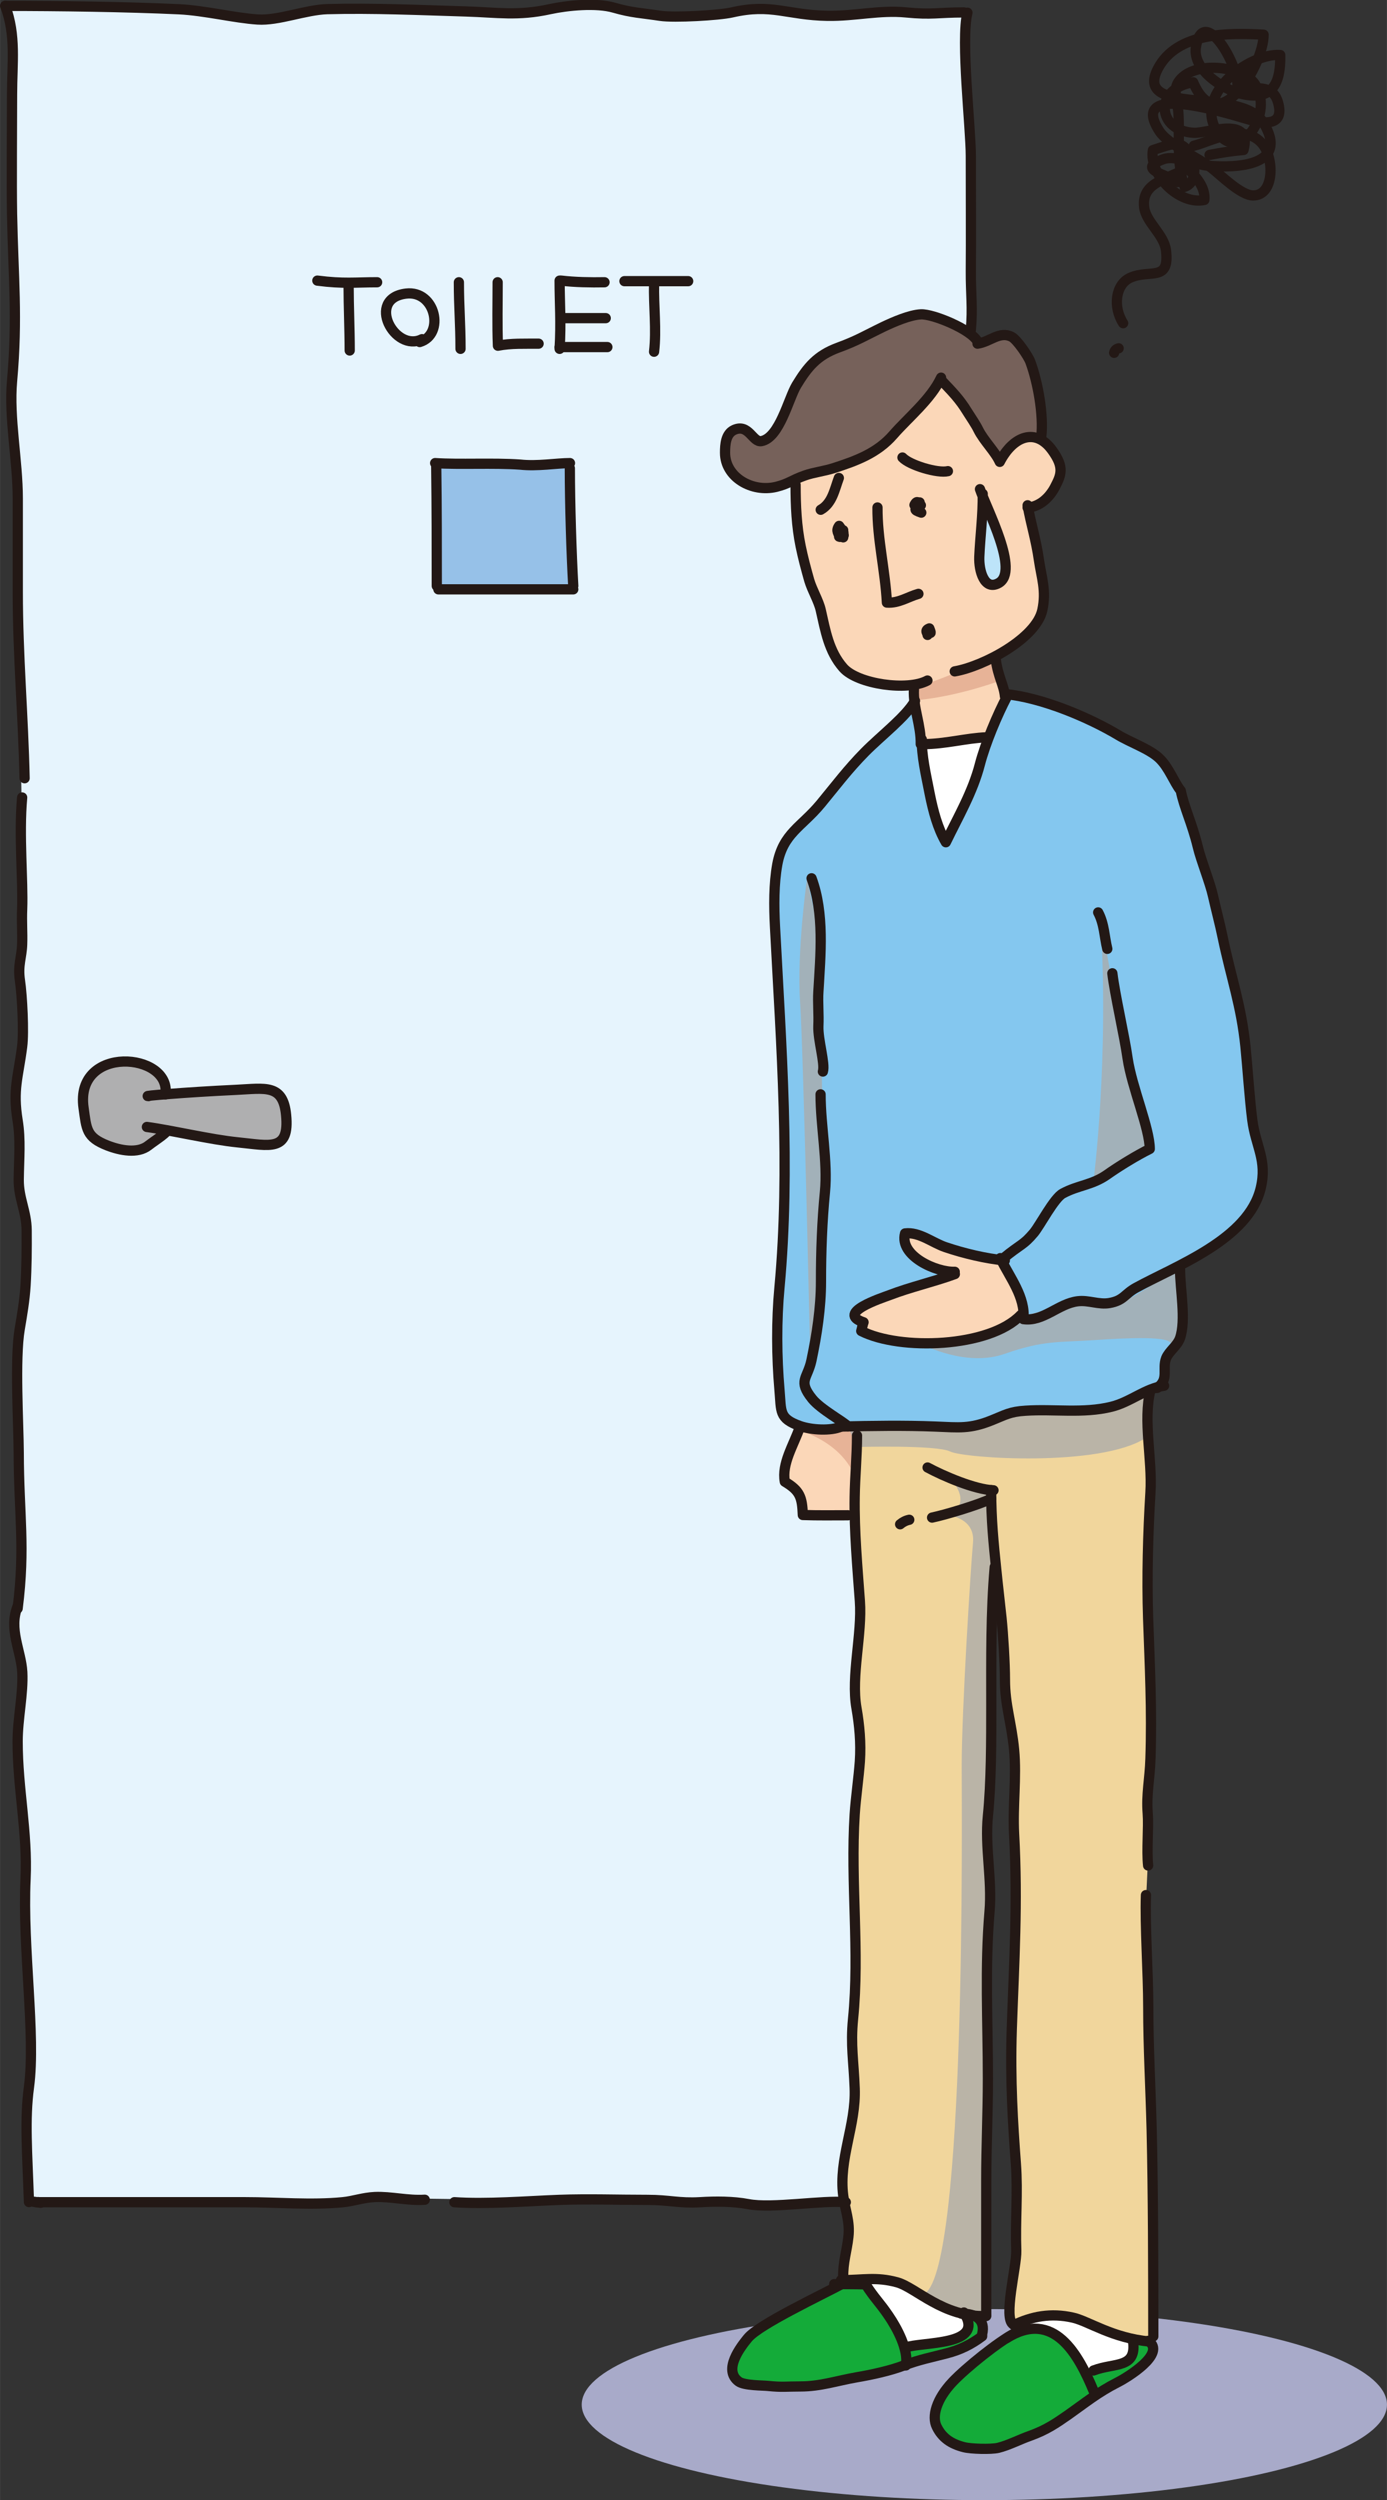 <?xml version="1.0" encoding="UTF-8"?><svg xmlns="http://www.w3.org/2000/svg" width="35.85mm" height="64.62mm" viewBox="0 0 101.62 183.18"><rect x="0" y="0" width="101.62" height="183.18" fill="#333333" stroke="none"/><defs><style>.b{fill:none;stroke:#231815;stroke-linecap:round;stroke-linejoin:round;stroke-width:.75px;}.c{fill:#f1d69c;}.d{fill:#e6f4fd;}.e{fill:#e7b397;}.f{fill:#fff;}.g{fill:#fbd7b8;}.h{fill:#96c1e8;}.i{fill:#84c7ef;}.j{fill:#bde4f9;}.k{fill:#afafb0;}.l{fill:#a8aac9;}.m{fill:#14ab39;}.n{fill:#76615a;}.o{fill:#aaabab;mix-blend-mode:multiply;opacity:.78;}.p{isolation:isolate;}</style></defs><g class="p"><g id="a"><g><ellipse class="l" cx="72.12" cy="176.18" rx="29.5" ry="7"/><path class="d" d="M.62,.52s9.5,.17,11,.17,6.83,.83,8.33,.67S24.79,.18,27.12,.35s10.83,.83,12.33,.5,4.67-.5,6.17,0,6.67,.5,7.67,.33,2.21-1,4.83-.38,7.12,0,7.12,0h5.5s.12,6.38,.12,7.25,.25,16.38,.25,16.38l-5.12,13.12,3.5,13.25,.12,26.38-1.75,55.12-4.25,28.88s-3.88,.62-5.88,.62-8.5-.75-11.12-.62-17.25-.12-17.25-.12c0,0-3.12,.25-4.62,.5s-22.62-.38-22.62-.38c0,0-.38-5.12-.25-6.5s.38-2.75,.12-8.5-.25-9.12-.12-10.12-.75-4.62-.62-6.75,.75-5.88,.38-7.12-.75-3.5-.38-5.12,0-9,0-9l.12-10s.62-5.25,.62-7.25-.62-3.62-.62-5.88-.5-5.38-.12-7.25,.12-6,.12-6.5,.25-3.75,.25-5.5,0-12.12-.38-17.75v-12.5s-.25-4.62-.38-6.88,.12-3.5,0-8.38S.88,4.81,.88,4.81C.88,4.81,.88,1.1,.62,.52Z"/><path class="c" d="M84,102.31l-21.25,2.38s-.38,5.5-.25,6.5,.5,6.12,.5,8-.5,4.25-.25,5.75,.12,5.12-.25,7.38,.12,10.88,.12,10.88c0,0-.12,6.88-.12,7.75s0,4.25-.5,5.75,0,5.75,.12,6.5-.5,3.88-.5,3.88c0,0,2.38-.25,3.12,0s5.62,2.62,7.5,2.75v-22.25s.38-9.38,.38-10-.5-4.38-.25-8.38,.75-13.75,.75-13.75c0,0,.38,7,.38,8.5s.88,4.12,.75,7.38,.12,11.12,.12,11.12c0,0,0,7.25-.12,9.62s.12,9.75,.12,9.75l.12,3.88s-1.12,2.88-.38,4.5c0,0,1.88-.75,3.25-.62s5.12,2,7.12,1.88l-.5-32.5,.5-10.62s-.62-10.12-.5-11.5,.5-7.62,.5-9-.75-4.38-.5-5.5Z"/><path class="i" d="M66.88,51.81l-5,5.12s-4,4-4.38,4.5-1,3-.75,6.38,.88,15.62,.62,20.38-.5,14.62-.12,15.5,3.25,1.12,4.75,.88l4.25-.12s5.5,.5,6.25-.12,3.25-.88,4.5-.88,3.75,.12,8.38-1.88c0,0,0-1.62,.38-2.12s1.12-2.62,.75-6.5c0,0,5.12-3,5.75-5.25s-.75-5.12-.75-7.75-3.12-19.75-5.75-23.38c0,0-.62-1.25-3.62-2.5,0,0-4-2.25-8.12-3.38,0,0-4,9.62-4.75,10.88,0,0-1.5-3.25-2.38-9.75Z"/><path class="g" d="M68.88,27.68s-3.5,4.88-5.38,5.75-5.38,1.75-5.38,1.75c0,0,.25,3.62,.62,5.62s1.5,5,1.88,6.38,3.38,3.12,4.88,3.12h1.5l.75,4.12,4.5-.38,1.5-2.88-.88-3.12s3.62-2.5,3.62-4-1.25-6.88-1.25-6.88c0,0,2.38-.88,2.25-3s-3.12-3.75-4.25-.25l-4.38-6.25Z"/><path class="n" d="M71.88,25.18s-2.38-2-4.38-2-3.75,1.38-5.75,2.25-3,1.5-4.12,4.12-1.5,3.38-2.12,2.75-1.38-1-1.88-.5-1,2.5,.75,3.62,3.25,0,4.88-.5,6.5-1.62,9.62-7.25l4.38,6.25s1.12-2.75,3-1.75c0,0,.75-1.75-.5-4.62s-2.25-3.75-3.88-2.38Z"/><path class="e" d="M72.88,48.06s-5,2.25-5.88,2.25v1s2.5-.12,6.12-1.38l-.25-1.88Z"/><polygon class="h" points="32 33.93 41.62 33.81 41.88 43.18 32 43.18 32 33.93"/><path class="k" d="M12.25,80.06s-.75-2-2.25-2.12-3.75-.12-4,2.5,1.5,3.62,2.62,3.75,2.38-.12,3.38-1.38c0,0,5.62,1,6,1.12s2.38,.25,2.75-.62,.12-3-.75-3.38-7.75,.12-7.75,.12Z"/><path class="j" d="M71.88,36.31s-.12,3.88-.12,5,.88,1.75,1.5,1.38,.25-3.88-1.38-6.38Z"/><path class="f" d="M72.25,54.06l-4.5,.38s-.25,4.12,1.5,7.12c0,0,2.75-5.5,3-7.5Z"/><path class="m" d="M63.5,167.06h-1.88s-5.5,3.38-6.75,4.5-1.75,2.38-.88,2.75,3.25,1.25,12.5-1c0,0,5.38-1.5,5.5-2.38s-.5-1.25-.5-1.25l-.88-.25s.62,1.25-.75,1.62-3.75,.75-3.75,.75c0,0-1-3.25-2.62-4.75Z"/><path class="m" d="M84.5,171.43h-1.62s.38,1.5-.38,1.62-2.88,.62-2.88,.62c0,0-2.12-3.88-5-3,0,0-5,3.62-5.62,5s-1.12,3.62,3.25,3.88c0,0,2.88-.5,7.88-4,0,0,4.75-2.25,4.38-4.12Z"/><path class="f" d="M63.5,167.06s1.88-.38,2.88,.5,4.25,1.88,4.25,1.88c0,0,.88,1.25-.75,1.62s-3.75,.75-3.75,.75c0,0-2-4.38-2.62-4.75Z"/><path class="f" d="M74.62,170.68s1.25-1.5,3.62-1,4.62,1.75,4.62,1.75c0,0,.62,1.38-.38,1.62s-2.88,.62-2.88,.62c0,0-1.88-3.62-5-3Z"/><path class="g" d="M73.62,92.56s-3.88-.88-4.62-1.25-2.75-1.25-2.75-.75,.75,2,3.5,2.88c0,0-4.5,1.38-5.5,1.88s-2.12,1-1,1.62c0,0-.62,.88,2.12,1.38s7.5,0,9.62-2.12c0,0-.75-3-1.38-3.62Z"/><path class="g" d="M62.75,104.68s-3.12,.38-4.12,.12c0,0-1.62,3-1.25,3.75,0,0,1.38,.62,1.38,1.62s1.12,1,1.88,1h1.88l.25-6.5Z"/><path class="e" d="M58.62,104.81l4.12-.12-.12,3.5s-.62-2.25-4-3.38Z"/><path class="o" d="M80.62,67.18s1.17,6.5,1.33,7.5,2.17,9.33,2.17,9.33l-4,2.5s1.17-9,.5-19.33Z"/><path class="o" d="M86.12,93.02s-3.17,2.17-4.17,2.5-2.5-.17-3.33,0-3.5,.83-4,1-4,2.17-7,2c0,0,3.17,1.67,6,.67s4-.83,6.5-1c2.5-.17,5.83-.33,5.67,.33,0,0,1.67-.83,.33-5.5Z"/><path class="o" d="M84.12,102.02s-3.33,1.5-5.17,1.5-4.33-.17-5.67,.33-4.5,.67-6.33,.67h-4.83l.67,1.5s5.83-.17,6.83,.33,11,1.17,14.33-1l.17-3.33Z"/><path class="o" d="M72.62,109.35l-2.83-.83s1.5,1.67-.33,2.5c0,0,2,.17,1.83,2s-.83,12.33-.83,16.33,.33,36.5-2.67,38.67c0,0,2.17,1.67,4.5,2v-29.83s.17-7.5,.17-9.17,.5-13.83,.5-13.83l-.33-7.83Z"/><path class="o" d="M59.12,64.43s-.75,5.25-.5,9,.75,26.25,.75,26.25c0,0,1.25-10,1-16s-.25-9.25,0-11.25-1.25-8-1.25-8Z"/><g><path class="b" d="M.38,.43c3.85,0,8.92,.07,12.75,.25,1.86,.09,4.06,.64,5.75,.75,1.51,.1,3.49-.71,5.09-.76,3.31-.09,6.84,.07,10.18,.17,2.29,.07,3.77,.35,6.15-.17,1.29-.28,3.39-.48,4.67-.11,1.31,.38,2.03,.39,3.41,.6,1,.15,4.3-.03,5.25-.25,2.91-.67,4.03,.2,7,.25,2.04,.03,3.82-.44,5.75-.25,1.92,.19,2.32,0,4.25,0"/><path class="b" d="M31.88,33.93c1.75,.12,4.27-.03,6.23,.11,1.27,.14,2.68-.11,3.65-.11"/><path class="b" d="M23.25,20.56c1.92,.25,2.78,.12,4.38,.12"/><path class="b" d="M12.12,80.18c.44-3.08-6.66-3.66-6,.99,.22,1.56,.19,2.15,1.75,2.76,.92,.36,2.22,.62,3,0,.46-.36,1.67-1.12,1.25-1.12"/><path class="b" d="M31.96,34.18c.04,3,.04,5.83,.04,8.75"/><path class="b" d="M25.54,20.89c0,1.56,.08,3.24,.08,4.79"/><path class="b" d="M45.75,20.6h4.67"/><path class="b" d="M30.92,24.85c-2.01,1.01-4.14-2.98-1.17-3.34,2.17-.26,2.86,3,1,3.55"/><path class="b" d="M47.92,20.77c-.04,1.67,.19,3.37,0,5"/><path class="b" d="M33.62,20.68c0,1.8,.12,3.03,.12,4.88"/><path class="b" d="M41.12,20.56c1,.12,2.14,.14,3.17,.12"/><path class="b" d="M36.46,20.68c0,1.54-.04,3.11,.02,4.65,.95-.19,1.98-.14,2.98-.15"/><path class="b" d="M70.88,.93c-.5,2,.25,8.45,.25,10.5s.02,6.42,0,8.42c-.01,1.69,.15,2.68,0,4.33"/><path class="b" d="M41.75,34.31c0,2.53,.12,6.38,.25,8.62"/><path class="b" d="M10.88,80.31c-.55,0,2.61-.28,6.41-.46,2.14-.1,3.45-.45,3.67,1.84,.27,2.72-1.19,2.24-3.52,2.01-2.07-.21-4.81-.88-6.68-1.13"/><path class="b" d="M32.12,43.18h9.88"/><path class="b" d="M41,20.56c0,1.72,.12,3,0,5"/><path class="b" d="M44.38,23.31h-3.25"/><path class="b" d="M41,25.43h3.5"/><path class="b" d="M71.62,25.02c-.49-.9-3.28-2.03-4.14-1.99-.83,.04-2.01,.56-2.73,.9-1.37,.66-1.92,1.02-3.34,1.54-1.55,.57-2.24,1.42-3.05,2.75-.59,.98-1.24,3.85-2.57,4.1-.65,.12-.92-1.31-2.01-.82-.61,.28-.66,1.08-.66,1.67,0,1.8,1.98,2.93,3.75,2.5,.93-.23,1.1-.48,2.09-.83,.64-.23,1.44-.32,2.12-.54,1.63-.53,3.18-1.08,4.37-2.45,1.07-1.23,2.76-2.6,3.5-4.18"/><path class="b" d="M.38,.43c.81,2.17,.5,4.17,.5,6.5s-.04,6.49,0,8.75c.09,4.67,.42,7.56,0,12.25-.24,2.67,.42,5.82,.42,8.6,0,2.28,0,4.56,0,6.84,0,4.63,.4,9.1,.5,13.65"/><path class="b" d="M2.62,161.35h15.36c2.33,0,4.81,.23,7.14,0,.8-.08,1.47-.34,2.34-.38,1.21-.05,2.4,.28,3.66,.2"/><path class="b" d="M33.29,161.35c2.35,.16,5.29-.08,7.67-.17,2.22-.08,4.22,0,6.49,0,1.59,0,2.28,.26,3.85,.17,1.1-.07,2.43-.07,3.52,.14,1.74,.34,5.48-.31,7.15-.14"/><path class="b" d="M1.62,58.43c-.25,2.75,.08,6.09,0,8.19-.04,.96,.03,1.68,0,2.56-.03,.99-.33,1.51-.16,2.67,.16,1.09,.3,3.76,.16,4.83-.29,2.28-.7,3.13-.33,5.42,.23,1.42,.1,2.75,.08,4.33-.01,1.4,.57,2.31,.58,3.71,.01,1.35,0,2.71-.08,4.04-.07,1.12-.25,2.13-.43,3.21-.37,2.19-.08,6.94-.07,9.04,.01,4.55,.49,6.89-.08,11.42"/><path class="b" d="M62.79,105.18c0,1.51-.15,3.03-.17,4.49-.04,2.51,.2,5.16,.38,7.63,.18,2.43-.66,5.49-.25,7.84,.22,1.26,.34,2.56,.25,3.91-.08,1.15-.3,2.65-.38,3.88-.32,5.06,.38,10-.12,15-.19,1.91,.05,3.13,.12,5.07,.11,2.71-1.19,5.17-.84,7.87,.14,1.09,.51,1.88,.38,3.02-.11,1.02-.41,1.89-.38,2.96"/><path class="b" d="M1.29,117.68c-.68,1.69,.25,3.24,.34,4.83,.08,1.6-.34,3.41-.34,5.08,0,3.48,.74,6.66,.58,10.08-.24,5.05,.76,11.43,.25,15.25-.32,2.38-.13,4.66,0,8.42,.05-.14,1.33,.17,.67,0"/><path class="b" d="M67.96,107.52c1.17,.63,3.47,1.62,4.83,1.67"/><path class="b" d="M58.62,104.52c-.48,1.38-1.36,2.71-1.12,4.04,1.1,.66,1.27,1.11,1.32,2.44,1.09,.04,2.21,.02,3.31,.02"/><path class="b" d="M72.62,109.18c0,2.18,.17,3.85,.38,5.88,.12,1.22,.26,2.36,.38,3.5,.12,1.18,.25,3.33,.25,4.5,0,1.89,.48,3.13,.67,5.14,.19,2.03-.11,4.13,0,6.17,.28,5.12,0,9.33-.17,14.31-.12,3.75,.08,6.89,.3,9.84,.16,2.14-.05,4.22,.03,6.39,.04,1.12-.99,5-.21,5.4"/><path class="b" d="M84.29,101.85c-.56,2.26,.15,5.06,0,7.5-.18,2.98-.27,6.22-.17,9.21,.12,3.47,.29,6.77,.17,10.3-.05,1.53-.31,2.58-.2,4,.08,1.03-.09,2.7,.03,3.82"/><path class="b" d="M72.88,114.81c-.29,3.34-.25,6.71-.25,10.12,0,2.57,0,5.64-.25,8.12-.23,2.31,.32,4.66,.12,7-.35,4.2-.12,7.97-.12,12.25,0,2.53-.12,4.91-.12,7.5v9.88"/><path class="b" d="M83.96,138.85c-.08,2.21,.17,5.75,.17,8.21,0,2.95,.17,5.88,.25,9,.11,4.65,.12,10.23,.12,15.12"/><path class="b" d="M61.62,167.06c1.65,0,2.56-.26,4.11,.16,1.36,.37,3.39,2.59,6.51,2.47"/><path class="b" d="M74.29,170.35c1.3-.63,2.7-.91,4.33-.54,1.15,.26,2.88,1.5,5.62,1.75"/><path class="b" d="M72.62,109.81c-.96,.46-3.34,1.17-4.33,1.38"/><path class="b" d="M61.12,167.35c.43,0,1.59,0,2.3,.02,.72,1.11,.99,1.27,1.7,2.32,.6,.88,1.47,2.48,1.25,3.62"/><path class="b" d="M73.75,171.31c3.48-2.17,5.28,1.24,6.38,3.88"/><path class="b" d="M66.62,111.35c-.25,.05-.48,.17-.67,.33"/><path class="b" d="M62,167.18c-1.99,1.06-6.38,3.12-7.21,4.13-.51,.62-1.84,2.32-.67,3.18,.41,.3,1.8,.28,2.14,.32,1.06,.11,1.31,.04,2.38,.04,1.47,0,2.68-.42,4.12-.67,1.11-.19,2.46-.48,3.5-.88,1.07-.41,1.98-.58,3.12-.88,.96-.25,1.75-.63,2.58-1.25"/><path class="b" d="M61.62,104.52c2.27-.05,4.63-.09,6.89,0,1.78,.07,2.54,.19,4.16-.46,1-.4,1.32-.63,2.46-.7,2.1-.14,4.23,.22,6.3-.29,1.39-.34,2.47-1.34,3.86-1.54"/><path class="b" d="M74.38,170.93c-1.25,.65-3.59,2.54-4.58,3.58-1.21,1.28-1.54,2.54-1.17,3.29,.4,.82,1.05,1.26,2,1.5,.5,.13,1.98,.17,2.5,.05,.77-.19,1.59-.62,2.33-.88,1.2-.43,1.91-.92,2.8-1.54,1.25-.88,2.15-1.63,3.62-2.38,.68-.34,3.62-2.12,2.25-3.04"/><path class="b" d="M70.62,169.43c1.62,2.5-3.05,2.11-4.33,2.58"/><path class="b" d="M83,171.43c.35,2.15-1.32,1.65-2.88,2.25"/><path class="b" d="M71.96,171.02c.25-1.06-.46-1.51-1.5-1.5"/><path class="b" d="M61.46,35.02c-.32,.85-.48,1.85-1.33,2.33"/><path class="b" d="M66.12,33.52c.52,.56,2.58,1.18,3.33,1"/><path class="b" d="M68.96,27.85c.8,.84,1.35,1.39,1.92,2.33,.25,.4,.6,.9,.79,1.29,.41,.83,1.23,1.6,1.58,2.37,.98-1.89,2.63-2.53,3.84-.85,.91,1.25,.66,1.82,.2,2.7-.41,.78-1.11,1.43-2,1.5"/><path class="b" d="M58.29,35.52c0,1.56,.07,3.02,.37,4.5,.17,.83,.4,1.69,.63,2.5,.21,.72,.69,1.5,.84,2.17,.35,1.53,.59,3.03,1.65,4.24,1.05,1.2,4.73,1.72,6.17,.93"/><path class="b" d="M75.29,37.02c.25,1.41,.62,2.52,.83,4.02,.19,1.29,.55,2.23,.25,3.65-.44,2.08-4.3,4.13-6.42,4.5"/><path class="b" d="M64.29,37.18c-.02,2.31,.57,4.64,.69,6.97,.87,.06,1.51-.41,2.31-.64"/><path class="b" d="M72,36.18c.03,1.5-.19,3.17-.25,4.62-.04,1.04,.38,2.5,1.42,1.92,1.55-.87-.87-5.4-1.37-6.88"/><path class="b" d="M71.62,25.18c.92-.13,1.62-.95,2.5-.5,.38,.19,1.21,1.4,1.37,1.83,.54,1.46,.99,3.88,.8,5.5"/><path class="b" d="M66.96,50.52c-.07,1.31,.53,2.62,.5,4"/><path class="b" d="M72.96,48.35c.17,1.25,.59,1.83,.67,2.67"/><path class="b" d="M61.79,39.18c.12,.06-.18,.21-.31,.14,0-.27-.28-.39,0-.79,.33,.5,.35,.29,.3,.84-.38-.26,.02-.4,0-.52"/><path class="b" d="M67.5,37.56c-.7-.24-.38-.21-.12-.75-.01,.12-.37,.1-.38,.19,.24-.48,.31,0,.47,.02"/><path class="b" d="M67.96,46.52c.04-.11-.28-.32,.13-.48,.22,.55,.02,.21-.09,.4"/><path class="b" d="M67.54,54.18c-.02,1.19,.28,2.47,.58,4,.25,1.25,.58,2.5,1.18,3.53,.91-1.88,1.96-3.66,2.49-5.7,.41-1.57,1.28-3.63,2-5"/><path class="b" d="M80.46,66.85c.46,.87,.45,1.79,.67,2.67"/><path class="b" d="M81.5,71.31c.17,1.5,.88,4.55,1.12,6.25,.3,2.07,1.62,5.12,1.62,6.62-.95,.47-2.26,1.27-3.12,1.88-1.11,.78-2.12,.77-3.25,1.38-.64,.34-1.67,2.34-2.12,2.88-.78,.93-.92,.79-2.25,1.88"/><path class="b" d="M67.04,51.35c-.67,1.17-2.44,2.51-3.67,3.75-1.26,1.28-2.14,2.46-3.23,3.78-1.42,1.72-2.77,2.17-3.19,4.45-.26,1.44-.25,3.06-.17,4.56,.46,8.77,1.14,17.68,.33,26.43-.23,2.46-.21,5.08,0,7.52,.14,1.58-.06,2.08,1.5,2.64,.86,.3,2.26,.37,3,.05"/><path class="b" d="M59.46,64.35c.95,2.57,.66,5.6,.5,8.3-.05,.84,.04,1.62,0,2.53-.04,1.01,.51,2.76,.33,3.33"/><path class="b" d="M73.29,92.18c.68,1.4,1.86,2.86,1.69,4.47,1.45,.21,2.57-1.14,3.98-1.31,.81-.1,1.54,.27,2.33,.13,1.06-.19,1.08-.65,1.96-1.13,2.92-1.6,8.23-3.54,9.12-7.29,.49-2.06-.37-3.05-.62-5-.19-1.49-.35-3.88-.5-5.38-.31-3.02-1.04-4.99-1.66-7.96-.23-1.11-.47-1.97-.71-3.04-.23-1.03-.88-2.61-1.12-3.62-.43-1.76-1-2.88-1.25-4.12-.5-.62-.86-1.7-1.58-2.38-.72-.68-2.12-1.16-3.01-1.7-2.14-1.28-5.6-2.75-8.29-3"/><path class="b" d="M60.12,80.18c0,2.33,.54,4.94,.32,7.16-.21,2.16-.29,4.32-.29,6.56,0,1.91-.3,3.89-.7,5.78-.29,1.35-1.01,1.47,.05,2.8,.63,.79,2.39,1.73,2.62,2.03"/><path class="b" d="M86.46,93.02c0,1.44,.45,3.69,0,5.01-.2,.58-.8,.95-1.02,1.48-.31,.79,.24,1.56-.66,2.18"/><path class="b" d="M73.62,92.35c-1.38-.13-3.01-.52-4.34-.97-.96-.32-1.92-1.14-2.97-1.01-.44,1.65,2.31,2.87,3.64,2.81"/><path class="b" d="M67.62,54.52c1.66,0,3.12-.44,4.67-.5"/><path class="b" d="M69.96,93.35c-1.56,.57-3.26,.95-4.79,1.54-.58,.22-3.97,1.31-1.9,1.99-.07,.17-.11,.44-.17,.64,2.82,1.44,9.39,1.23,11.69-1.17"/><path class="b" d="M82.29,23.68c-.77-1.2-.56-2.85,.52-3.33,1.45-.65,2.9,.35,2.62-2-.14-1.17-1.47-2.07-1.6-3.16-.23-1.9,1.84-2.05,3.12-2.89,.67,.61,1.39,1.44,1.29,2.35-1.81,.39-4.07-1.81-3.77-3.65,1.45-.47,2.2-.89,2.83,.56,.32,.74,.33,1.85-.51,2.13-.62-1.76-.34-3.61-.45-5.4-.05-.78-.42-1.62-.02-2.26,1.04-1.64,4.71-1.22,5.62,.12,1.46,2.14-1.08,5.79-2.66,3.64-2.01-2.75,2.22-5.92,4.52-5.76,.04,1.98-.5,3.46-2.95,2.82-1.25-.33-3.48-1.73-3.23-3.38,.5-3.22,3.24,1.3,3.04,3.02,1.25,.07,2.58-.41,2.98,1.02,.43,1.53-.65,1.62-1.88,1.32-.94-.23-9.36-3.1-6.8,.8,.63,.96,2.85,1.94,3.81,2.68,.68,.53,2.14,2,3.03,2.01,1.59,.02,1.57-2.74,.68-3.79-1.33-1.56-3.72-.18-5.01,.15"/><path class="b" d="M81.96,25.52c-.18,.04-.3,.16-.33,.33"/><path class="b" d="M88.62,11.35c.84-.16,1.62-.29,2.49-.36,.67-2.54-2.59-1.22-3.62-1.26-2.73-.11-2.98-3.25-.07-3.7,1.84,4.32,5.18-1.29,5.16-3.49-2.58-.14-6.36-.19-7.75,2.5-1.81,3.51,6.1,1.29,7.73,3.94,1.95,3.17-1.9,3.35-4.08,3.16-.89-.08-2.36-.79-3.23-.48-2.07,.75,.25,1.11,1.03,1.68"/></g></g></g></g></svg>